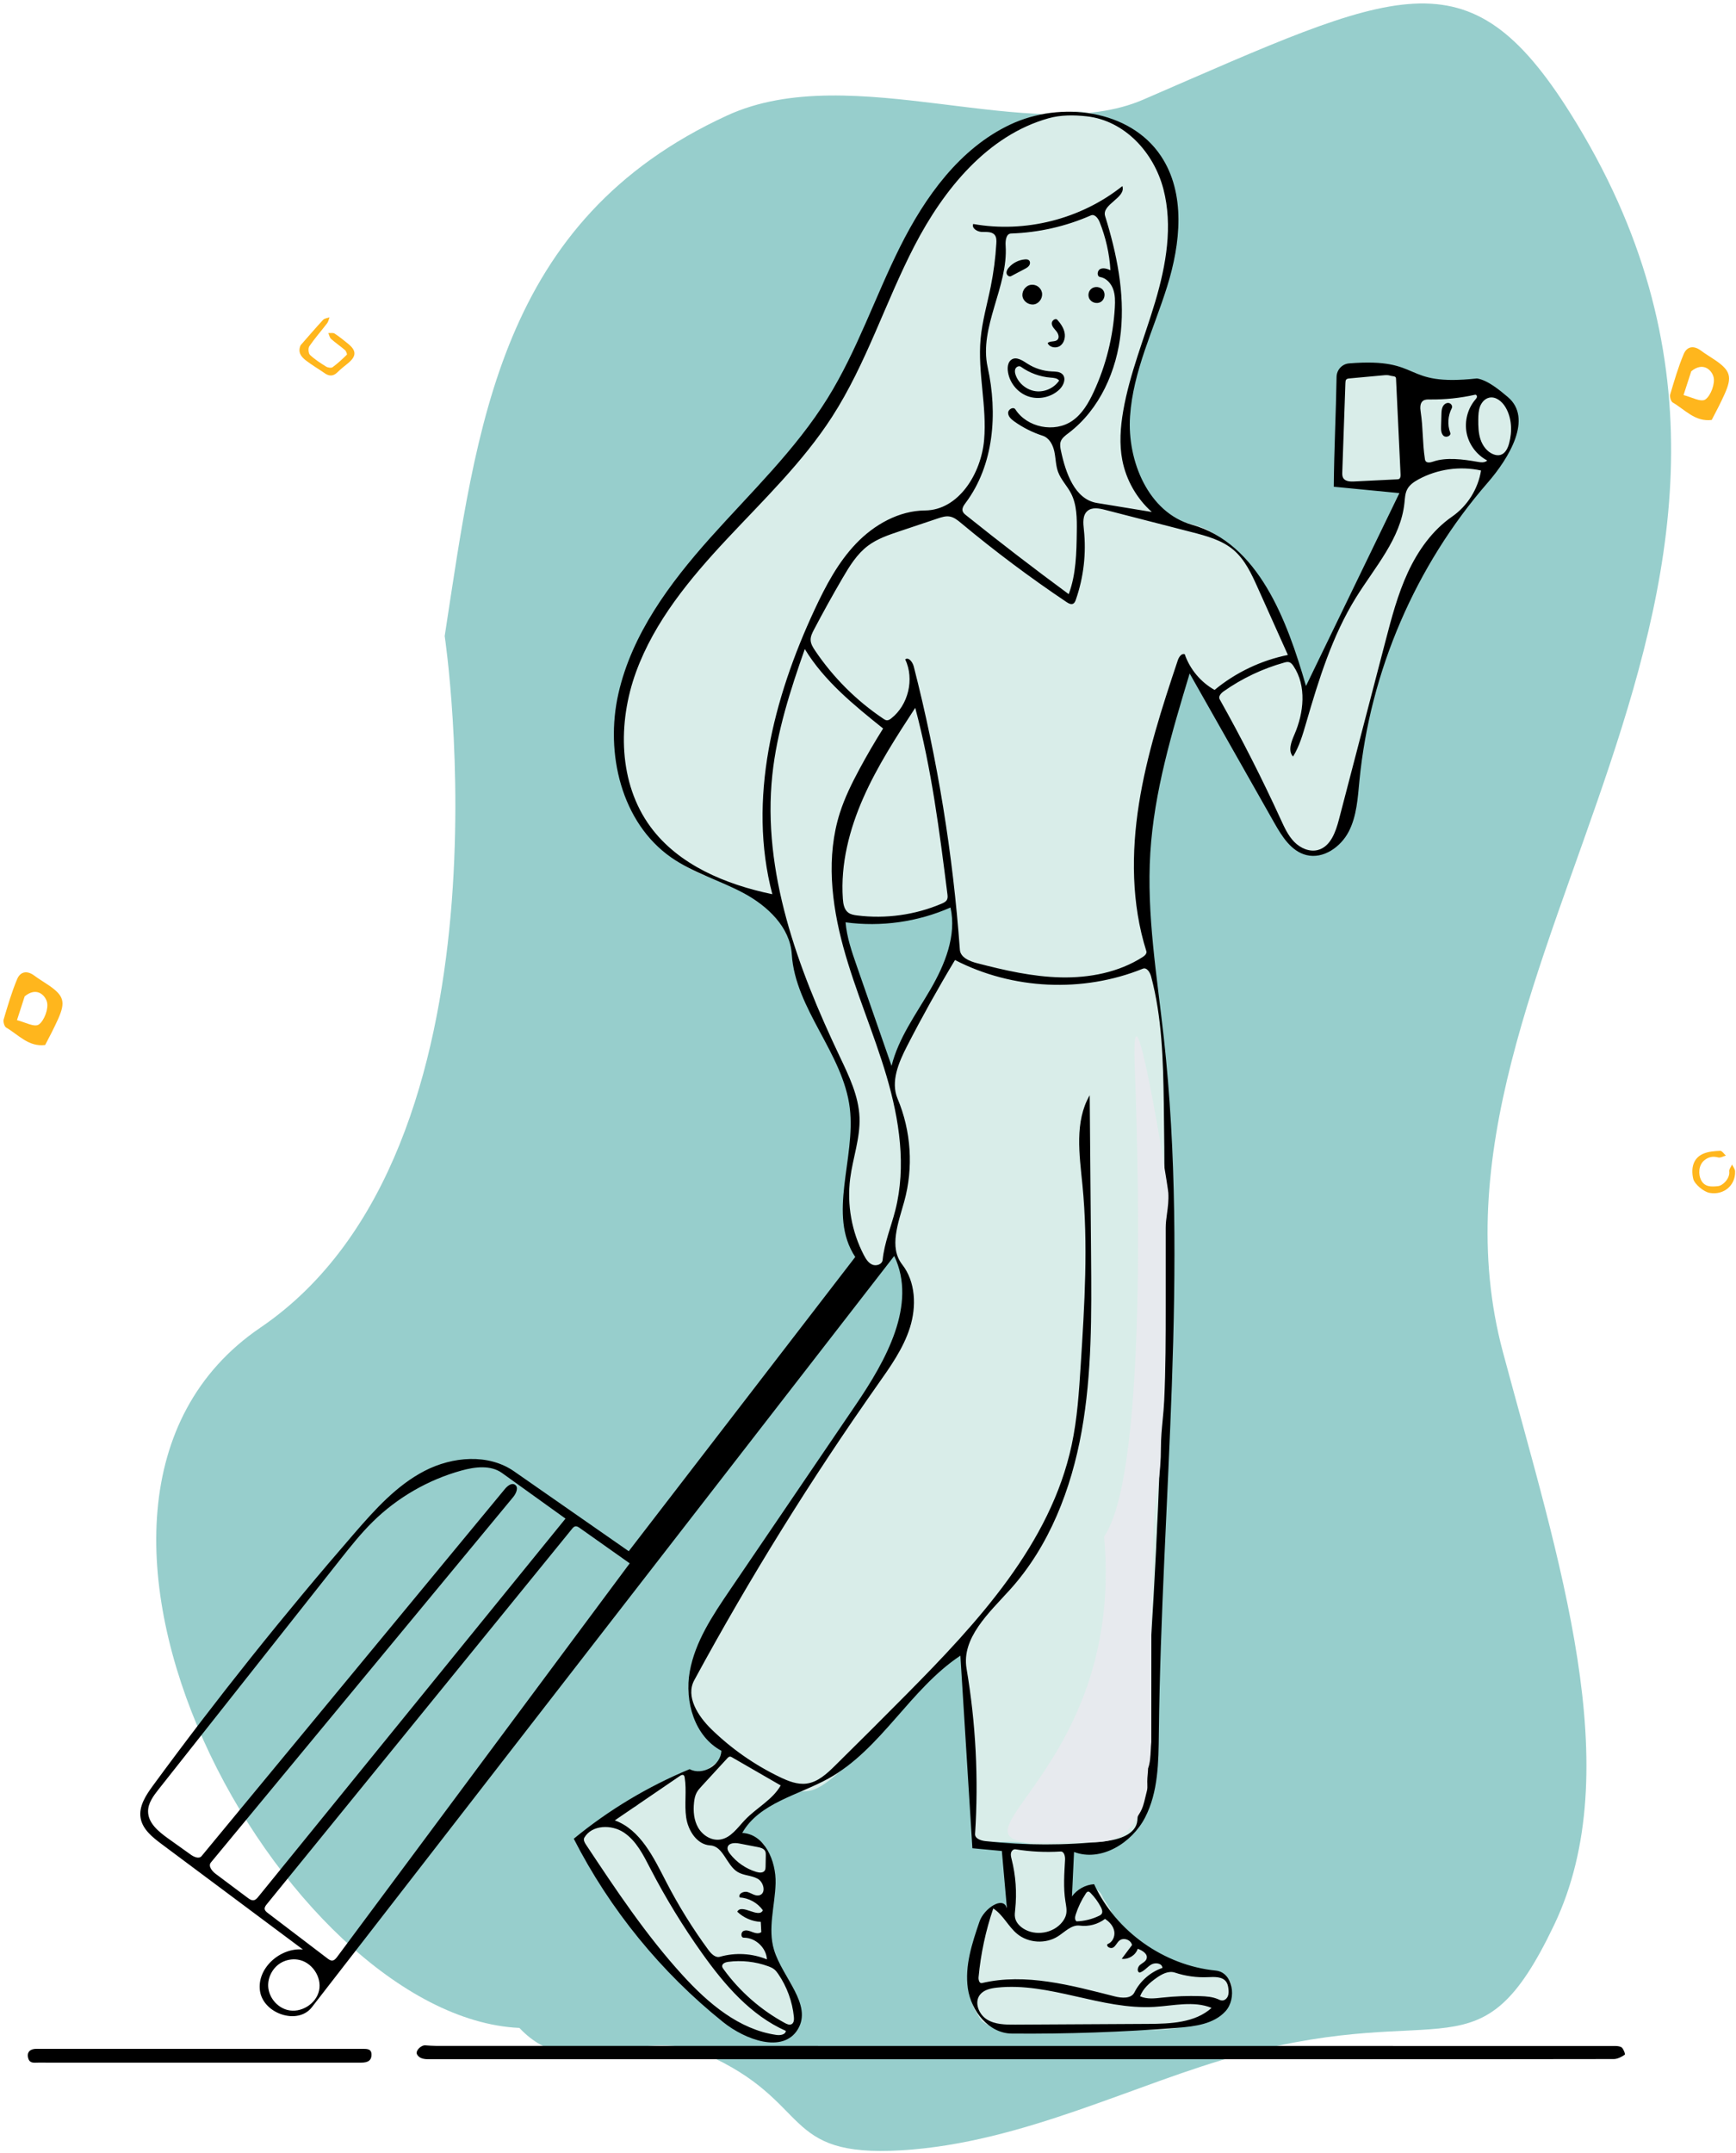 <svg
      width="200"
      height="248"
      viewBox="0 0 200 248"
      fill="none"
      xmlns="http://www.w3.org/2000/svg"
    >
      <path
        d="M5.203 120.373C3.285 120.615 2.124 119.184 0.711 118.364C0.504 118.243 0.342 117.695 0.421 117.43C0.885 115.865 1.345 114.286 1.973 112.789C2.349 111.892 3.128 111.768 3.944 112.374C4.478 112.771 5.05 113.109 5.6 113.483C7.369 114.689 7.578 115.414 6.684 117.402C6.246 118.375 5.757 119.322 5.203 120.373ZM2.843 114.768C2.547 115.683 2.251 116.597 1.956 117.511C2.819 117.715 3.964 118.366 4.473 118.011C5.1 117.572 5.616 116.171 5.411 115.416C5.191 114.605 4.2 113.646 2.843 114.768Z"
        fill="#FFB61D"
      />
      <path
        d="M197.203 48.373C195.285 48.615 194.124 47.184 192.711 46.364C192.504 46.243 192.342 45.695 192.421 45.43C192.885 43.865 193.345 42.286 193.973 40.789C194.349 39.892 195.128 39.768 195.944 40.374C196.478 40.771 197.05 41.109 197.6 41.483C199.369 42.689 199.578 43.414 198.684 45.402C198.246 46.375 197.757 47.322 197.203 48.373ZM194.843 42.769C194.547 43.683 194.251 44.597 193.956 45.511C194.819 45.715 195.964 46.366 196.473 46.011C197.1 45.572 197.616 44.171 197.411 43.416C197.191 42.605 196.2 41.646 194.843 42.769Z"
        fill="#FFB61D"
      />
      <path
        d="M59.838 233.593C32.697 232.35 -0.116 173.4 30.009 152.919C60.134 132.438 51.232 73.266 51.232 73.266C54.953 49.098 57.515 25.368 83.776 13.301C98.155 6.693 118.982 16.989 131.715 11.474C161.038 -1.225 169.069 -5.812 180.919 13.05C215.302 67.783 161.161 111.012 173.147 155.744C179.605 179.845 187.607 203.818 179.037 221.754C170.466 239.69 166.792 230.289 142.939 236.68C131.033 239.871 117.914 246.851 103.846 247.691C89.779 248.53 93.734 242.104 81.242 236.597C73.421 233.15 66.203 240.339 59.838 233.593Z"
        fill="#97CECC"
      />
      <path
        fill-rule="evenodd"
        clip-rule="evenodd"
        d="M84.2 202C81.7 200.7 79.66 197.977 79.342 195.115C79.037 192.366 80.91 189.334 82.3 187.1C82.637 186.558 83.004 186.047 83.37 185.537C83.938 184.746 84.504 183.959 84.951 183.065C85.038 182.89 85.128 182.708 85.219 182.522C85.777 181.39 86.416 180.093 87.158 179.166C88.073 178.023 88.86 176.834 89.663 175.624L89.665 175.621L89.669 175.614C89.805 175.409 89.942 175.203 90.08 174.996C90.449 174.443 90.86 173.909 91.272 173.374C91.9 172.559 92.53 171.743 93.011 170.853C93.698 169.581 94.763 168.287 95.697 167.189C96.336 166.44 96.868 165.625 97.401 164.809C97.865 164.099 98.329 163.389 98.864 162.72C99.443 161.996 99.907 161.19 100.371 160.386C100.713 159.793 101.054 159.201 101.442 158.641C102.197 157.55 103.012 155.987 103.305 154.697C103.433 154.135 103.62 153.615 103.806 153.099C104.08 152.338 104.35 151.587 104.418 150.734C104.545 149.149 104.419 148.06 103.848 146.591C103.763 146.374 103.693 146.144 103.622 145.913C103.505 145.532 103.386 145.145 103.2 144.8C103.1 144.374 102.813 144.624 102.395 144.987C101.525 145.744 100.087 146.995 98.6 143.65C98.264 142.978 98.077 142.18 97.899 141.425C97.856 141.241 97.813 141.059 97.769 140.882C97.304 139.025 97.302 136.823 97.743 134.962C97.893 134.328 98 133.668 98.107 133.012C98.162 132.674 98.216 132.337 98.277 132.005C98.435 131.136 98.688 129.284 98.6 128.4C98.211 126.165 96.831 122.985 95.376 119.634C93.837 116.089 92.214 112.352 91.595 109.339C91.061 107.311 90.234 105.637 89.295 103.758C86.893 102.786 84.459 101.966 82.004 101.148C78.875 100.105 76.66 98.44 74.714 95.738C73.183 93.611 72.09 90.853 71.514 88.318C71.317 87.452 71.243 86.583 71.168 85.713C71.117 85.115 71.065 84.517 70.974 83.918C70.828 82.956 71.128 81.779 71.404 80.697C71.515 80.262 71.622 79.842 71.694 79.458C72.184 76.861 73.636 74.513 75.033 72.255C75.35 71.742 75.665 71.234 75.964 70.728C77.183 68.672 78.943 66.806 80.645 65.002C81.201 64.412 81.751 63.829 82.275 63.248C82.569 62.92 82.816 62.556 83.063 62.191C83.296 61.847 83.53 61.503 83.805 61.188C84.26 60.665 84.737 60.21 85.22 59.749C85.464 59.517 85.71 59.282 85.955 59.038C86.545 58.447 87.075 57.802 87.605 57.157C88.17 56.468 88.736 55.779 89.375 55.157C90.786 53.784 97.4 44.4 98.534 41.143C99.058 39.977 99.624 38.824 100.19 37.67C100.872 36.281 101.554 34.891 102.162 33.482C102.399 32.934 102.736 32.435 103.072 31.936C103.463 31.358 103.853 30.78 104.088 30.125C104.39 29.282 104.842 28.514 105.294 27.745C105.567 27.282 105.84 26.819 106.079 26.34C107.534 23.43 109.466 20.73 111.502 18.185C113.479 15.713 116.766 13.945 119.788 13.19C120.678 12.967 121.034 12.975 121.786 12.99C122.013 12.995 122.275 13 122.6 13C124.385 12.614 125.322 12.909 126.151 13.171C126.436 13.261 126.709 13.347 127 13.4C128.133 13.606 129.45 14.314 130.4 15C132.347 16.406 135.909 21.066 135.4 26.6C135.036 30.551 131.86 40.334 131 42.4C130.766 42.96 130.641 43.861 130.529 44.669C130.47 45.092 130.415 45.489 130.349 45.8C130.215 46.441 130.072 47.348 130 48C129.838 49.46 130.007 50.368 130.349 51.812C130.414 52.084 130.481 52.355 130.548 52.627L130.549 52.629C130.654 53.055 130.759 53.48 130.854 53.908C130.961 54.389 131.241 54.914 131.5 55.399L131.5 55.4C131.582 55.554 131.662 55.703 131.734 55.847C131.759 55.898 131.785 55.95 131.812 56.004C131.83 56.041 131.849 56.079 131.868 56.117L131.914 56.211C132.489 57.381 133.213 58.854 134.306 59.478C134.772 59.595 135.125 59.719 135.483 59.845C135.818 59.964 136.158 60.084 136.6 60.2L136.806 60.254C137.602 60.462 138.378 60.665 139.108 61.037C141.352 62.18 142.997 64.013 144.353 66.1C144.596 66.474 144.801 66.927 144.967 67.342C145.188 67.894 145.413 68.204 145.827 68.634C145.882 68.69 145.939 68.748 145.996 68.805C146.341 69.152 146.716 69.529 146.832 70.007C146.923 70.377 147.078 70.648 147.251 70.95L147.251 70.951L147.252 70.952C147.293 71.025 147.336 71.099 147.378 71.177C147.486 71.372 147.537 71.564 147.589 71.755C147.656 72.007 147.723 72.255 147.915 72.5C148.204 72.87 148.287 73.248 148.382 73.683C148.39 73.719 148.398 73.755 148.406 73.792C148.499 74.208 148.638 74.62 148.778 75.033C148.905 75.409 149.032 75.785 149.125 76.167C149.237 76.626 149.447 77.043 149.657 77.459C149.876 77.891 150.094 78.323 150.2 78.8C150.242 78.992 150.724 80.11 151.063 79.678C151.246 79.446 151.324 79.064 151.397 78.71C151.435 78.529 151.47 78.356 151.518 78.214C151.572 78.052 151.651 77.898 151.73 77.745C151.854 77.504 151.977 77.264 152 77C152.135 76.438 152.335 76.014 152.53 75.602C152.624 75.403 152.716 75.208 152.8 75C153.012 74.472 153.159 74.141 153.385 73.633L153.4 73.6C153.652 73.033 153.949 72.453 154.24 71.884C154.363 71.645 154.484 71.409 154.6 71.177C154.701 70.973 154.806 70.76 154.914 70.543L154.914 70.542C155.203 69.957 155.507 69.34 155.8 68.8C156.032 68.371 156.278 67.976 156.526 67.577C156.684 67.323 156.843 67.067 157 66.8C157.163 66.523 157.246 66.152 157.323 65.809C157.347 65.704 157.37 65.601 157.395 65.504C157.525 65.311 157.582 65.145 157.635 64.99C157.666 64.901 157.695 64.816 157.736 64.73C158.023 64.135 158.277 63.543 158.528 62.933C159.007 61.77 159.583 60.685 160.172 59.576C160.238 59.451 160.305 59.326 160.371 59.2C160.437 59.077 160.505 58.959 160.572 58.842C160.766 58.505 160.952 58.182 161.045 57.776C161.079 57.624 161.1 57.472 161.121 57.322C161.168 56.974 161.214 56.639 161.425 56.352C160.743 56.461 159.737 56.416 159.046 56.347C158.493 56.292 155.334 55.927 154.8 55.8C154.703 55.777 154.617 55.768 154.541 55.761C154.442 55.75 154.36 55.742 154.293 55.706C153.972 55.533 153.992 54.727 154.11 50.067C154.155 48.283 154.214 45.935 154.274 42.842C154.645 42.393 155.199 42.275 155.736 42.16C155.871 42.131 156.005 42.102 156.135 42.068C156.87 41.878 157.097 41.919 157.436 41.981C157.655 42.02 157.921 42.068 158.4 42.068C158.743 42.068 159.102 42.102 159.459 42.135C159.777 42.165 160.095 42.194 160.4 42.2C161.016 42.211 162.742 43.132 163 43.6L171.518 44.4C172.646 44.626 175.4 47.2 174.184 51.349C173.969 51.879 173.637 52.326 173.281 52.77C173.061 53.045 172.798 53.272 172.534 53.498C172.342 53.662 172.15 53.827 171.974 54.011C171.692 54.306 171.46 54.638 171.227 54.97C171.098 55.154 170.969 55.338 170.831 55.516C170 57 166.561 61.396 166 62C165.785 62.441 164.991 63.787 164.284 64.986L164.283 64.987L164.283 64.987C163.668 66.028 163.119 66.96 163.071 67.091C162.887 67.599 162.57 68.089 162.266 68.56C162.164 68.718 162.063 68.875 161.969 69.029C161.929 69.094 161.887 69.16 161.844 69.228L161.844 69.228C161.618 69.584 161.369 69.975 161.35 70.389C161.336 70.715 161.25 71.062 161.155 71.373C161.016 71.827 160.814 72.259 160.611 72.691C160.383 73.18 160.153 73.669 160.015 74.192C159.913 74.577 159.742 74.92 159.568 75.267L159.568 75.268C159.478 75.447 159.388 75.627 159.307 75.815C159.139 76.204 159.037 76.604 158.935 77.008C158.909 77.108 158.884 77.208 158.858 77.307C158.759 77.68 158.638 78.051 158.517 78.422L158.516 78.423C158.44 78.656 158.364 78.889 158.294 79.122C158.208 79.406 158.154 79.694 158.1 79.981C158.054 80.227 158.008 80.472 157.942 80.715C157.526 82.253 157.187 83.84 156.925 85.412C156.732 86.571 156.628 87.74 156.525 88.909C156.397 90.356 156.269 91.803 155.971 93.229C155.825 93.927 155.648 94.604 155.441 95.285C155.355 95.568 155.226 95.737 155.071 95.94C155.024 96.001 154.975 96.065 154.924 96.137C154.833 96.263 154.751 96.395 154.67 96.525C154.461 96.86 154.256 97.189 153.915 97.421C153.884 97.442 153.855 97.462 153.827 97.482C153.792 97.506 153.759 97.529 153.728 97.552C153.507 97.709 153.358 97.815 153.033 97.917C152.914 97.955 152.794 97.997 152.675 98.039C152.44 98.123 152.204 98.206 151.961 98.256C151.629 98.324 151.269 98.314 150.923 98.305L150.922 98.304C150.836 98.302 150.751 98.3 150.668 98.298C149.139 98.025 147.593 95.465 147.025 94.525C146.974 94.439 146.93 94.367 146.895 94.311C146.512 93.695 146.196 93.035 145.879 92.374C145.455 91.488 145.031 90.6 144.443 89.817C143.744 88.885 143.196 87.849 142.647 86.812C142.052 85.689 141.457 84.564 140.668 83.57C139.949 82.663 139.353 81.419 138.759 80.181C138.203 79.021 137.649 77.866 137 77C136.075 77.813 135.528 79.935 135.353 81.138C135.22 82.054 135.006 82.894 134.654 83.757C134.24 84.775 133.954 85.912 133.691 86.975C133.568 87.474 133.4 87.966 133.232 88.459C133.113 88.808 132.994 89.157 132.891 89.508C132.776 89.898 132.689 90.291 132.601 90.685C132.505 91.114 132.408 91.544 132.278 91.97C131.736 93.738 131.303 95.437 131.234 97.301C131.221 97.645 131.199 97.997 131.176 98.352C131.093 99.661 131.007 101.015 131.391 102.246C131.533 102.7 131.594 103.21 131.594 103.685C131.594 104.112 131.681 104.528 131.769 104.946C131.822 105.195 131.874 105.444 131.908 105.696C132.083 107 132.399 109.192 132.628 110.014C132.652 110.101 132.677 110.189 132.703 110.279C132.844 110.771 133 111.311 133 111.8C133 112.534 133.103 113.227 133.206 113.916C133.29 114.474 133.372 115.028 133.4 115.6C133.53 116.266 133.614 116.966 133.697 117.667C133.775 118.32 133.853 118.974 133.969 119.6C134.061 120.098 134.061 120.596 134.06 121.092C134.059 121.664 134.058 122.235 134.2 122.8C134.391 123.564 134.627 129.22 134.806 133.493C134.885 135.375 134.952 136.99 135 137.8C135.052 138.691 134.948 139.456 134.848 140.188C134.772 140.744 134.699 141.281 134.699 141.839V150.782C134.699 154.439 134.695 158.078 134.525 161.726C134.49 162.477 134.419 163.225 134.347 163.973C134.247 165.019 134.147 166.064 134.147 167.116C134.147 168.606 134.041 170.097 133.78 171.567C133.241 174.596 133.229 177.545 133.229 180.612C133.229 181.741 133.183 182.864 133.137 183.988C133.091 185.113 133.045 186.238 133.045 187.37L133.037 201.068C133.008 201.363 132.992 201.668 132.977 201.976C132.94 202.714 132.902 203.464 132.667 204.097C132.662 204.33 132.642 204.56 132.622 204.789C132.598 205.055 132.575 205.322 132.575 205.591C132.575 205.684 132.578 205.778 132.582 205.874C132.591 206.154 132.602 206.444 132.529 206.706C132.459 206.957 132.403 207.198 132.349 207.433C132.196 208.094 132.054 208.706 131.646 209.345C131.564 209.473 131.485 209.598 131.408 209.721C130.888 210.551 130.439 211.266 129.6 211.8C127.716 212.999 125.295 213.161 123.039 213.012C123.447 213.681 123.348 215.688 123.267 217.325C123.192 218.835 123.132 220.03 123.502 219.565C123.605 219.435 123.718 219.31 123.832 219.184L123.832 219.184C124.027 218.968 124.223 218.751 124.371 218.509C124.567 218.191 124.753 217.894 125.063 217.667C125.81 217.123 126.684 217.68 126.998 218.425C127.126 218.728 127.314 219.006 127.501 219.283C127.729 219.622 127.957 219.96 128.073 220.341C128.278 221.012 128.891 221.755 129.372 222.257C130.598 223.537 131.884 224.55 133.476 225.347C134.672 225.945 135.993 226.272 137.298 226.594C137.651 226.682 138.003 226.769 138.351 226.861C138.685 226.949 139.015 227.062 139.346 227.176L139.347 227.176C139.797 227.33 140.247 227.484 140.707 227.576C141.406 227.716 141.889 228.179 141.889 228.922C141.889 230.329 140.808 231.855 139.618 232.535C138.586 233.124 137.451 233.304 136.307 233.484L136.304 233.485C136.041 233.526 135.777 233.568 135.514 233.615C134.177 233.852 132.769 233.832 131.39 233.812C131.011 233.807 130.633 233.802 130.26 233.802C129.85 233.802 129.438 233.798 129.024 233.795C127.288 233.782 125.527 233.768 123.82 233.989C121.684 234.264 119.556 234.07 117.425 233.876C116.803 233.819 116.18 233.763 115.556 233.718C115.449 233.744 115.392 233.767 115.363 233.785C115.342 233.762 115.29 233.727 115.183 233.68C115.023 233.61 114.86 233.581 114.697 233.553C114.532 233.524 114.367 233.496 114.206 233.423L114.139 233.393C113.742 233.215 113.341 233.035 113.042 232.703C112.906 232.552 112.795 232.347 112.685 232.144C112.608 232.002 112.532 231.861 112.448 231.74C111.693 230.655 111.854 229.273 112.006 227.974C112.049 227.606 112.091 227.245 112.112 226.898C112.168 225.936 112.522 224.86 112.902 223.996C113.052 223.653 113.096 223.29 113.14 222.925C113.178 222.605 113.216 222.285 113.327 221.977C113.559 221.333 114.134 219.898 114.8 219.565C116.697 220.809 116.376 217.266 116.169 214.973C116.07 213.883 115.997 213.076 116.2 213.2C117.2 212.8 118.836 212.342 119.6 212.8C119.926 212.8 120.286 212.804 120.653 212.808C120.806 212.81 120.96 212.812 121.113 212.813C120.607 212.741 120.105 212.652 119.602 212.564C119.06 212.468 118.517 212.373 117.972 212.297C116.946 212.155 115.864 212.157 114.819 212.158H114.817C114.705 212.159 114.592 212.159 114.48 212.159C114.083 212.159 113.707 212.194 113.322 212.229L113.321 212.23C113.224 212.239 113.126 212.248 113.027 212.256C112.952 212.263 112.828 212.325 112.693 212.393C112.409 212.537 112.077 212.704 112.057 212.415C112.004 211.653 112.022 210.833 112.04 210.032C112.048 209.638 112.057 209.249 112.057 208.874C112.057 206.239 112.057 203.57 111.759 200.955C111.557 199.183 111.362 197.438 111.22 195.666C111.065 193.736 110.892 191.781 110.486 189.885C109.204 190.617 108.264 191.395 107.323 192.516C106.887 193.034 106.433 193.542 105.978 194.051C105.236 194.883 104.491 195.716 103.824 196.598C101.871 199.178 99.886 201.489 97.374 203.545C97.163 203.717 96.94 203.911 96.706 204.113C95.671 205.008 94.435 206.076 93.207 206.289C92.413 206.426 91.356 206.339 90.448 206.108C89.566 206.876 88.695 207.657 87.826 208.437L87.823 208.44C87.338 208.875 86.853 209.31 86.368 209.741C86.325 209.78 86.251 209.839 86.159 209.912C85.612 210.349 84.409 211.309 85.033 211.639C85.424 211.846 85.91 211.867 86.388 211.887C86.69 211.9 86.989 211.913 87.258 211.973C88.039 212.146 88.263 212.837 88.481 213.508C88.533 213.667 88.584 213.825 88.642 213.975C89.22 215.461 88.812 217.05 88.431 218.532C88.391 218.685 88.352 218.837 88.315 218.987C88.102 219.838 87.925 220.887 87.925 221.762C87.925 222.404 88.226 223.047 88.511 223.658C88.621 223.893 88.728 224.122 88.815 224.346C89.233 225.412 89.773 226.419 90.314 227.427C90.671 228.091 91.027 228.756 91.349 229.438C91.716 230.215 92.041 231.246 92.041 232.108C92.041 233.163 91.868 233.8 91.04 234.444C89.788 235.419 87.258 234.844 86.151 233.8C84.674 233.531 83.372 232.427 82.135 231.377C81.573 230.9 81.024 230.434 80.478 230.063C80.033 229 79.125 228.186 78.122 227.559C77.022 226.871 76.174 225.905 75.334 224.948C75.156 224.746 74.979 224.544 74.8 224.346C74.507 224.021 74.17 223.495 73.838 222.977C73.543 222.516 73.251 222.062 73 221.762C72.763 221.48 72.55 221.005 72.331 220.518C72.06 219.916 71.781 219.294 71.436 218.987C71.121 218.707 70.893 218.377 70.663 218.044C70.462 217.753 70.261 217.461 70 217.2C69.7 216.9 69.598 216.656 69.48 216.375C69.409 216.204 69.331 216.019 69.2 215.8C69.079 215.6 69.024 215.54 68.959 215.471C68.85 215.355 68.715 215.212 68.2 214.315C68.042 214.04 67.888 213.965 67.755 213.901C67.599 213.825 67.471 213.763 67.4 213.4C67.103 212.755 66.924 212.489 66.835 212.355C66.786 212.282 66.763 212.249 66.763 212.215C66.762 212.187 66.777 212.158 66.805 212.105C66.845 212.028 66.913 211.898 67 211.639C67.231 210.944 67.596 210.852 68.057 210.735C68.392 210.649 68.778 210.551 69.2 210.2C69.45 209.992 69.651 209.792 69.837 209.607C70.292 209.155 70.659 208.79 71.436 208.6C71.606 208.559 71.763 208.521 71.907 208.486L71.915 208.484L71.916 208.484C73.434 208.12 73.6 208.08 73.6 207.2C74.401 207.2 74.484 206.814 74.554 206.49C74.595 206.303 74.631 206.136 74.8 206.077C75.15 205.954 75.386 205.932 75.603 205.912C75.883 205.886 76.132 205.863 76.553 205.632C76.78 205.507 77.02 205.323 77.268 205.132C77.784 204.736 78.341 204.309 78.914 204.309C79.128 204.309 79.302 204.439 79.48 204.571C79.649 204.697 79.821 204.825 80.033 204.847C80.489 204.892 80.789 204.569 81.077 204.257C81.137 204.193 81.197 204.128 81.257 204.068C81.728 203.596 82.316 203.196 82.889 202.805L82.889 202.805C83.127 202.643 83.363 202.482 83.587 202.319C83.822 202.147 84.051 202.065 84.275 202.046C84.249 202.028 84.223 202.012 84.2 202ZM99.195 113.431C98.709 112.026 98.332 110.939 98.2 110.6C97.868 109.98 97.689 109.112 97.516 108.279C97.403 107.73 97.292 107.196 97.143 106.757C96.841 105.866 98.068 106.049 98.87 106.169C99.089 106.202 99.276 106.23 99.392 106.23C100.557 106.23 101.692 105.997 102.828 105.764C103.639 105.598 104.45 105.432 105.274 105.349C105.733 105.303 106.187 105.204 106.638 105.103C106.828 105.061 107.027 105.039 107.225 105.017C107.464 104.99 107.702 104.964 107.925 104.902C108.163 104.836 108.434 104.636 108.703 104.436C109.319 103.98 109.927 103.53 110.115 104.701C110.247 105.518 110.222 106.264 110.195 107.05C110.189 107.236 110.182 107.424 110.178 107.616C110.163 108.279 109.997 108.884 109.829 109.5C109.754 109.774 109.678 110.049 109.615 110.333C109.472 110.977 109.164 111.521 108.854 112.068C108.683 112.37 108.512 112.672 108.368 112.993C108.166 113.44 107.893 113.823 107.614 114.212C107.531 114.327 107.448 114.443 107.366 114.562C107.172 114.844 106.998 115.14 106.824 115.436C106.655 115.725 106.486 116.013 106.298 116.288C106.168 116.478 106.024 116.669 105.88 116.863C105.609 117.225 105.333 117.594 105.127 117.977C105.075 118.074 105.023 118.172 104.97 118.27C104.756 118.672 104.538 119.081 104.304 119.466C104.234 119.582 104.159 119.698 104.083 119.815C103.841 120.19 103.592 120.575 103.464 120.995C103.43 121.108 103.378 121.272 103.319 121.463C103.14 122.039 102.887 122.852 102.8 123.2C102.232 122.207 100.384 116.866 99.195 113.431Z"
        fill="#D9EDE9"
      />
      <path
        fill-rule="evenodd"
        clip-rule="evenodd"
        d="M84.536 237.199C72.823 237.199 61.191 237.199 49.558 237.2C48.955 237.2 48.34 237.186 48.04 236.631C47.831 236.245 48.487 235.571 48.992 235.601C49.407 235.625 49.822 235.663 50.237 235.663C79.531 235.666 156.825 235.666 186.12 235.674C186.379 235.674 186.74 235.729 186.873 235.88C187.069 236.102 187.271 236.621 187.176 236.687C186.822 236.93 186.349 237.177 185.919 237.179C177.952 237.207 121.984 237.199 114.016 237.199C104.216 237.199 94.416 237.199 84.536 237.199Z"
        fill="black"
      />
      <path
        fill-rule="evenodd"
        clip-rule="evenodd"
        d="M25.9 237.595C18.675 237.595 11.53 237.596 4.384 237.592C3.936 237.592 3.439 237.703 3.258 237.111C3.076 236.518 3.325 236.088 3.986 236.011C4.169 235.989 4.357 236.007 4.543 236.007C16.922 236.007 29.3 236.008 41.678 236.005C42.249 236.005 42.824 235.953 42.8 236.723C42.781 237.322 42.425 237.594 41.599 237.594C36.392 237.595 31.186 237.595 25.9 237.595Z"
        fill="black"
      />
      <path
        d="M118.037 30.989C117.519 31.262 117.001 31.535 116.483 31.809C116.264 31.924 115.986 31.705 115.96 31.459C115.934 31.213 116.079 30.982 116.243 30.797C116.708 30.272 117.38 29.936 118.079 29.88C118.238 29.867 118.413 29.874 118.535 29.976C118.705 30.121 118.692 30.403 118.566 30.588C118.44 30.773 118.235 30.884 118.037 30.989Z"
        fill="black"
      />
      <path
        d="M120.696 39.519C120.987 39.23 121.551 39.426 121.833 39.129C122.075 38.875 121.931 38.45 121.715 38.174C121.498 37.898 121.209 37.642 121.17 37.293C121.131 36.945 121.593 36.583 121.823 36.848C122.194 37.274 122.532 37.755 122.645 38.309C122.759 38.863 122.602 39.502 122.143 39.832C121.683 40.162 120.921 40.038 120.696 39.519Z"
        fill="black"
      />
      <path
        d="M125.491 34.389C125.382 34.164 125.368 33.895 125.454 33.66C125.508 33.51 125.602 33.375 125.723 33.271C126.115 32.934 126.791 33.015 127.093 33.434C127.395 33.853 127.256 34.519 126.812 34.784C126.369 35.048 125.717 34.854 125.491 34.389Z"
        fill="black"
      />
      <path
        d="M118.657 32.83C118.974 32.754 119.324 32.822 119.59 33.012C119.801 33.164 119.959 33.39 120.027 33.642C120.184 34.222 119.795 34.893 119.212 35.045C118.63 35.196 117.963 34.801 117.816 34.218C117.67 33.634 118.072 32.971 118.657 32.83Z"
        fill="black"
      />
      <path
        d="M166.063 47.714C166.072 47.429 166.082 47.135 166.2 46.875C166.319 46.615 166.575 46.396 166.861 46.413C167.146 46.429 167.392 46.761 167.259 47.013C166.804 47.875 166.736 48.933 167.077 49.846C167.211 50.206 166.603 50.456 166.313 50.203C166.024 49.951 166.012 49.513 166.023 49.129C166.037 48.658 166.05 48.186 166.063 47.714Z"
        fill="black"
      />
      <path
        d="M122.082 44.836C121.142 45.765 119.654 46.092 118.411 45.643C117.168 45.194 116.233 43.992 116.104 42.677C116.058 42.201 116.152 41.645 116.564 41.4C117.132 41.063 117.814 41.535 118.37 41.893C119.202 42.427 120.176 42.739 121.163 42.785C121.602 42.806 122.098 42.797 122.405 43.111C122.859 43.578 122.545 44.379 122.082 44.836ZM122.019 43.84C121.812 43.55 121.4 43.524 121.045 43.497C119.815 43.403 118.614 42.966 117.613 42.247C117.406 42.098 117.089 42.244 116.985 42.477C116.88 42.709 116.932 42.982 117.019 43.222C117.372 44.196 118.3 44.936 119.329 45.064C120.358 45.191 121.439 44.699 122.019 43.84Z"
        fill="black"
      />
      <path
        d="M137.057 77.575C135.017 84.339 132.963 91.176 132.525 98.226C132.081 105.347 133.299 112.449 134.08 119.54C137.007 146.106 133.813 172.919 133.508 199.644C133.47 202.959 133.443 206.419 131.917 209.362C130.392 212.306 126.841 214.496 123.737 213.327C123.657 215.034 123.578 216.741 123.498 218.448C124.086 217.635 125.046 217.103 126.047 217.036C128.567 222.475 134.095 226.399 140.064 226.987C142.044 227.181 142.525 230.2 141.186 231.672C139.848 233.144 137.67 233.42 135.686 233.576C129.325 234.075 122.942 234.298 116.561 234.244C113.928 234.222 111.884 231.654 111.506 229.049C111.129 226.444 111.992 223.837 112.843 221.346C113.354 219.852 115.594 218.304 116.007 219.828C115.812 217.623 115.616 215.418 115.421 213.213C114.289 213.108 113.158 213.002 112.026 212.896C111.565 205.501 111.104 198.107 110.643 190.712C104.844 194.556 101.522 201.5 95.434 204.869C91.952 206.797 87.473 207.673 85.509 211.133C88.083 211.255 89.426 214.36 89.354 216.934C89.283 219.508 88.428 222.14 89.173 224.606C90.137 227.8 93.645 230.915 91.907 233.765C90.202 236.561 85.869 234.971 83.313 232.923C76.171 227.201 70.263 219.949 66.102 211.801C70.123 208.493 74.637 205.783 79.447 203.788C80.937 204.567 83.045 203.348 83.111 201.669C80.018 200.018 78.847 195.989 79.466 192.539C80.085 189.09 82.103 186.078 84.073 183.179C88.914 176.058 93.754 168.936 98.594 161.815C102.078 156.69 105.692 150.263 103.022 144.672C80.658 173.518 58.294 202.364 35.929 231.21C34.31 233.299 30.357 231.969 29.955 229.356C29.554 226.744 32.262 224.321 34.895 224.557C29.466 220.507 24.037 216.457 18.608 212.407C17.556 211.622 16.423 210.711 16.2 209.417C15.966 208.057 16.82 206.772 17.637 205.66C24.975 195.657 32.723 185.954 40.855 176.585C43.224 173.856 45.703 171.094 48.913 169.431C52.122 167.769 56.263 167.417 59.229 169.483C63.631 172.549 68.034 175.615 72.436 178.682C81.135 167.384 89.833 156.087 98.531 144.789C95.312 139.932 98.602 133.433 97.904 127.648C97.141 121.331 91.623 116.266 91.218 109.916C91.02 106.813 88.443 104.369 85.705 102.894C82.967 101.418 79.898 100.556 77.344 98.781C71.578 94.774 69.694 86.749 71.243 79.903C72.793 73.057 77.145 67.196 81.821 61.959C86.498 56.722 91.648 51.825 95.351 45.861C98.749 40.388 100.808 34.205 103.69 28.443C106.571 22.681 110.555 17.101 116.382 14.351C122.21 11.6 130.17 12.606 133.745 17.965C136.628 22.287 136.01 28.049 134.462 33.007C132.913 37.965 130.535 42.759 130.19 47.941C129.845 53.123 132.318 59.037 137.32 60.445C144.969 62.598 148.267 71.387 150.459 79.021C154.046 71.614 157.633 64.207 161.22 56.8C158.701 56.556 156.182 56.312 153.663 56.068C153.696 51.833 153.913 47.641 153.983 43.415C153.996 42.607 154.612 41.925 155.418 41.86C164.089 41.158 161.33 44.561 170.158 43.593C171.383 43.784 172.771 44.936 173.717 45.737C176.612 48.188 173.873 52.746 171.384 55.608C163.079 65.159 157.84 77.334 156.616 89.929C156.422 91.928 156.308 94.002 155.385 95.786C154.461 97.57 152.449 98.981 150.5 98.492C148.763 98.057 147.699 96.356 146.817 94.799C143.564 89.058 140.311 83.317 137.057 77.575ZM89.877 204.714C90.829 205.169 91.862 205.582 92.909 205.45C94.221 205.284 95.264 204.307 96.206 203.379C98.968 200.656 101.714 197.916 104.444 195.159C112.641 186.882 121.032 177.832 123.466 166.443C124.115 163.406 124.313 160.293 124.509 157.194C124.946 150.299 125.383 143.368 124.705 136.493C124.359 132.992 123.782 129.206 125.542 126.16C125.594 132.318 125.646 138.476 125.698 144.635C125.755 151.398 125.808 158.209 124.614 164.867C123.42 171.524 120.891 178.095 116.354 183.115C113.943 185.783 110.751 188.663 111.354 192.207C112.42 198.486 112.751 204.889 112.335 211.244C112.3 211.777 112.985 212.015 113.517 212.074C118.1 212.58 122.739 212.584 127.323 212.084C128.913 211.91 130.89 211.29 131.031 209.698C133.473 182.219 134.49 154.614 134.076 127.03C134.003 122.142 133.877 117.199 132.615 112.475C132.487 111.997 132.119 111.398 131.66 111.584C124.757 114.381 116.639 114.005 110.023 110.583C108.073 113.821 106.232 117.124 104.505 120.486C103.532 122.38 102.58 124.599 103.408 126.56C104.976 130.274 105.25 134.519 104.173 138.403C103.5 140.831 102.385 143.664 103.935 145.651C105.499 147.656 105.595 150.503 104.829 152.927C104.063 155.351 102.552 157.459 101.086 159.537C93.396 170.448 86.345 181.809 79.982 193.543C78.963 195.422 80.412 197.675 81.941 199.169C84.26 201.434 86.953 203.315 89.877 204.714ZM110.722 60.25C110.332 59.924 109.917 59.584 109.416 59.499C108.952 59.42 108.482 59.572 108.036 59.721C106.568 60.213 105.099 60.705 103.631 61.197C102.36 61.622 101.065 62.061 99.994 62.866C98.724 63.821 97.869 65.216 97.068 66.588C95.926 68.542 94.829 70.521 93.776 72.525C93.577 72.904 93.374 73.306 93.391 73.734C93.408 74.172 93.652 74.565 93.896 74.928C95.983 78.033 98.681 80.725 101.791 82.805C101.906 82.882 102.028 82.96 102.165 82.971C102.352 82.985 102.523 82.871 102.671 82.756C104.656 81.203 105.363 78.224 104.287 75.945C104.709 75.661 105.147 76.287 105.273 76.779C108.011 87.464 109.79 98.395 110.583 109.396C110.647 110.29 111.688 110.72 112.555 110.945C115.73 111.769 118.954 112.512 122.233 112.583C125.511 112.653 128.879 112.01 131.64 110.242C131.883 110.086 132.154 109.837 132.067 109.562C130.345 104.114 130.325 98.241 131.214 92.598C132.103 86.955 133.871 81.492 135.686 76.075C135.814 75.693 136.112 75.221 136.49 75.36C137.085 77.087 138.333 78.58 139.928 79.472C142.357 77.465 145.287 76.068 148.375 75.443C147.215 72.858 146.054 70.272 144.894 67.687C144.185 66.108 143.436 64.475 142.117 63.352C140.77 62.205 138.99 61.732 137.276 61.291C133.949 60.435 130.622 59.58 127.295 58.724C126.619 58.55 125.82 58.401 125.287 58.853C124.706 59.344 124.785 60.24 124.868 60.995C125.165 63.716 124.846 66.502 123.942 69.085C123.881 69.258 123.806 69.446 123.645 69.534C123.401 69.666 123.106 69.508 122.876 69.353C118.671 66.531 114.612 63.492 110.722 60.25ZM88.978 103.003C86.108 92.1 89.083 80.443 93.847 70.223C95.12 67.492 96.548 64.78 98.633 62.605C100.719 60.429 103.557 58.825 106.571 58.799C110.451 58.766 113.037 54.541 113.377 50.678C113.716 46.814 112.627 42.931 112.97 39.068C113.152 37.015 113.735 35.021 114.142 33.001C114.472 31.366 114.687 29.708 114.785 28.043C114.806 27.702 114.81 27.327 114.596 27.062C114.263 26.651 113.634 26.734 113.105 26.715C112.577 26.696 111.92 26.288 112.119 25.799C118.116 26.87 124.545 25.237 129.304 21.435C129.765 22.782 126.896 23.528 127.318 24.888C128.656 29.195 129.585 33.716 129.131 38.203C128.678 42.69 126.696 47.167 123.099 49.89C122.733 50.167 122.33 50.455 122.192 50.892C122.086 51.229 122.159 51.593 122.232 51.938C122.771 54.472 123.815 57.516 126.373 57.936C128.482 58.282 130.59 58.628 132.698 58.974C130.963 57.432 129.751 55.311 129.304 53.033C128.936 51.157 129.077 49.215 129.403 47.332C130.152 43.015 131.852 38.929 133.099 34.728C134.346 30.527 135.14 26.02 134.033 21.78C132.926 17.54 129.558 13.887 125.2 13.4C123.741 13.237 122.21 13.227 120.796 13.624C113.762 15.6 108.724 21.813 105.364 28.298C102.004 34.783 99.817 41.877 95.859 48.016C92.491 53.239 87.959 57.585 83.715 62.126C79.47 66.667 75.401 71.578 73.273 77.416C71.145 83.255 71.254 90.228 74.936 95.235C78.178 99.643 83.619 101.889 88.978 103.003ZM53.164 169.388C49.338 170.445 45.79 172.491 42.96 175.273C41.565 176.644 40.349 178.182 39.136 179.716C32.183 188.512 25.229 197.307 18.276 206.103C17.677 206.86 17.049 207.7 17.058 208.665C17.07 210.004 18.272 210.986 19.362 211.765C20.236 212.389 21.109 213.013 21.983 213.637C22.359 213.906 22.93 214.156 23.225 213.8C34.87 199.707 46.517 185.614 58.162 171.521C58.456 171.165 58.928 170.774 59.32 171.018C59.785 171.307 59.471 172.022 59.122 172.444C47.513 186.475 35.904 200.506 24.296 214.537C23.954 214.949 24.424 215.53 24.853 215.851C26.082 216.771 27.311 217.69 28.539 218.61C28.744 218.763 28.98 218.924 29.232 218.882C29.457 218.845 29.62 218.655 29.764 218.478C41.559 203.961 53.355 189.444 65.15 174.926C62.713 173.175 60.276 171.424 57.84 169.673C56.527 168.73 54.722 168.958 53.164 169.388ZM30.848 220.353C33.139 222.097 35.43 223.841 37.721 225.585C37.888 225.712 38.074 225.845 38.283 225.829C38.528 225.811 38.705 225.596 38.852 225.398C50.084 210.291 61.316 195.184 72.548 180.078C70.626 178.718 68.703 177.359 66.781 176C66.633 175.895 66.463 175.785 66.285 175.816C66.122 175.844 66.003 175.981 65.899 176.109C54.178 190.521 42.456 204.933 30.734 219.346C30.604 219.506 30.466 219.692 30.494 219.897C30.521 220.093 30.691 220.233 30.848 220.353ZM96.754 93.653C97.315 91.889 98.139 90.22 99.016 88.59C99.872 87.001 100.781 85.442 101.742 83.915C98.382 81.219 94.951 78.445 92.719 74.761C91.062 79.479 89.505 84.279 88.979 89.251C87.794 100.445 91.903 111.502 96.731 121.672C97.8 123.924 98.93 126.24 99.023 128.731C99.111 131.102 98.249 133.398 97.947 135.752C97.562 138.759 98.118 141.88 99.52 144.568C99.753 145.015 100.04 145.479 100.505 145.674C100.969 145.87 101.636 145.632 101.686 145.131C101.88 143.169 102.661 141.32 103.147 139.41C104.435 134.347 103.614 128.971 102.136 123.96C100.658 118.949 98.537 114.141 97.158 109.102C95.778 104.063 95.17 98.632 96.754 93.653ZM123.532 48.474C124.69 47.675 125.421 46.4 126.012 45.123C127.42 42.079 128.247 38.768 128.436 35.419C128.476 34.706 128.485 33.972 128.24 33.301C127.996 32.629 127.447 32.027 126.742 31.909C126.34 31.842 126.389 31.167 126.756 30.989C127.122 30.812 127.555 30.966 127.931 31.121C127.815 29.224 127.393 27.346 126.686 25.581C126.51 25.141 126.115 24.621 125.681 24.811C122.785 26.083 119.645 26.794 116.484 26.895C115.911 26.913 115.818 27.716 115.856 28.288C116.171 33.043 112.76 37.647 113.786 42.3C114.959 47.616 114.512 53.567 111.248 57.925C111.036 58.209 110.8 58.549 110.908 58.886C110.972 59.084 111.142 59.226 111.305 59.356C115.182 62.463 119.122 65.492 123.123 68.438C123.978 66.161 124.021 63.672 124.053 61.24C124.073 59.726 124.077 58.139 123.373 56.798C122.929 55.953 122.223 55.249 121.895 54.352C121.623 53.609 121.635 52.796 121.471 52.022C121.308 51.247 120.886 50.438 120.133 50.195C118.962 49.817 117.85 49.257 116.848 48.542C116.508 48.299 116.15 47.981 116.143 47.563C116.136 47.145 116.756 46.806 116.981 47.158C118.322 49.25 121.486 49.885 123.532 48.474ZM148.968 87.15C148.361 86.487 148.766 85.441 149.124 84.616C150.219 82.1 150.544 79.011 149.021 76.728C148.891 76.533 148.732 76.335 148.506 76.273C148.324 76.223 148.13 76.272 147.948 76.323C145.462 77.018 143.096 78.14 140.985 79.626C140.673 79.845 140.329 80.22 140.516 80.552C143.05 85.065 145.398 89.682 147.551 94.388C147.972 95.308 148.4 96.252 149.107 96.977C149.814 97.701 150.873 98.172 151.85 97.905C153.287 97.511 153.88 95.839 154.256 94.398C156.042 87.556 157.827 80.715 159.612 73.873C160.313 71.187 161.02 68.484 162.184 65.964C163.348 63.444 165.007 61.09 167.29 59.509C169.057 58.285 170.291 56.318 170.625 54.196C168.205 53.662 165.598 54.032 163.422 55.217C162.906 55.498 162.392 55.846 162.121 56.367C161.872 56.843 161.858 57.4 161.802 57.934C161.376 62.037 158.392 65.328 156.217 68.834C153.479 73.249 151.929 78.281 150.478 83.268C150.089 84.605 149.697 85.963 148.968 87.15ZM109.147 102.979C108.237 95.776 107.322 88.546 105.441 81.534C103.263 84.879 101.074 88.243 99.462 91.895C97.85 95.547 96.826 99.533 97.101 103.515C97.142 104.105 97.247 104.761 97.719 105.118C98.008 105.338 98.384 105.401 98.745 105.447C102.035 105.864 105.434 105.391 108.485 104.092C108.729 103.988 108.989 103.862 109.104 103.624C109.199 103.427 109.174 103.196 109.147 102.979ZM84.974 215.625C83.685 214.838 83.333 212.653 81.826 212.569C80.291 212.483 79.274 210.866 79.052 209.346C78.831 207.826 79.127 206.264 78.88 204.748C78.864 204.648 78.839 204.538 78.755 204.48C78.627 204.393 78.456 204.481 78.328 204.569C75.829 206.274 73.329 207.98 70.83 209.685C73.797 210.772 75.304 213.969 76.753 216.775C78.163 219.508 79.789 222.129 81.61 224.607C81.938 225.052 82.416 225.547 82.948 225.395C84.717 224.89 86.656 224.999 88.356 225.701C88.284 224.358 87.037 223.187 85.692 223.2C85.335 223.203 85.332 222.583 85.654 222.428C85.975 222.273 86.353 222.422 86.686 222.552C87.019 222.681 87.43 222.78 87.706 222.553C87.686 222.161 87.666 221.77 87.647 221.378C86.643 221.33 85.662 220.906 84.939 220.207C85.438 219.225 87.425 221.04 87.89 220.041C87.281 219.182 86.269 218.622 85.217 218.563C85.003 218.137 85.694 217.796 86.147 217.944C86.6 218.093 87.041 218.443 87.498 218.31C88.283 218.083 88.002 216.801 87.286 216.407C86.571 216.012 85.671 216.051 84.974 215.625ZM130.418 224.046C130.293 223.442 129.442 223.139 128.964 223.529C128.688 223.755 128.558 224.132 128.258 224.326C127.958 224.519 127.404 224.235 127.595 223.934C128.172 223.741 128.479 223.05 128.37 222.452C128.26 221.854 127.818 221.361 127.303 221.037C126.485 221.658 125.419 221.942 124.4 221.809C123.446 221.685 122.686 222.533 121.874 223.049C120.462 223.945 118.48 223.824 117.188 222.763C116.147 221.908 115.567 220.556 114.431 219.832C113.559 222.392 112.989 225.055 112.738 227.749C112.709 228.054 112.83 228.497 113.129 228.426C118.163 227.238 123.395 228.686 128.409 229.958C129.226 230.166 130.315 230.255 130.693 229.502C131.35 228.193 132.533 227.157 133.919 226.679C133.895 226.136 133.088 226.02 132.621 226.3C132.155 226.579 131.811 227.07 131.288 227.222C130.946 227.112 131.058 226.573 131.333 226.341C131.608 226.109 131.996 225.954 132.098 225.609C132.26 225.068 131.608 224.664 131.076 224.476C130.829 225.222 130.012 225.733 129.232 225.63C129.627 225.102 130.022 224.574 130.418 224.046ZM97.416 106.241C97.558 107.961 98.13 109.613 98.697 111.243C100.036 115.089 101.375 118.935 102.714 122.781C103.511 119.566 105.536 116.823 107.199 113.959C108.862 111.094 110.225 107.768 109.504 104.535C105.733 106.198 101.5 106.795 97.416 106.241ZM89.444 234.4C89.885 234.464 90.492 234.378 90.539 233.936C86.497 232.148 83.489 228.645 80.923 225.048C78.687 221.912 76.673 218.617 74.903 215.196C74.114 213.671 73.312 212.049 71.885 211.092C70.459 210.134 68.193 210.188 67.325 211.669C67.178 211.919 67.342 212.229 67.502 212.47C70.957 217.677 74.43 222.908 78.642 227.525C81.577 230.743 85.131 233.78 89.444 234.4ZM160.96 55.215C161.031 55.211 161.104 55.207 161.168 55.176C161.348 55.087 161.364 54.84 161.354 54.639C161.18 50.957 161.006 47.275 160.832 43.593C160.818 43.285 160.454 43.363 160.161 43.268C159.868 43.174 159.582 43.211 159.276 43.239C157.993 43.357 156.71 43.475 155.427 43.593C155.055 43.627 155.012 43.775 154.999 44.148C154.88 47.557 154.76 50.965 154.641 54.374C154.633 54.603 154.628 54.846 154.74 55.047C154.969 55.454 155.533 55.482 156 55.459C157.653 55.377 159.306 55.296 160.96 55.215ZM139.584 231.286C137.529 230.446 135.21 231.038 132.994 231.17C126.884 231.535 120.931 228.295 114.846 228.952C114.125 229.03 113.343 229.201 112.898 229.773C112.215 230.653 112.758 232.037 113.707 232.622C114.655 233.208 115.836 233.22 116.951 233.214C122.06 233.186 127.169 233.157 132.278 233.129C134.85 233.115 137.674 233.008 139.584 231.286ZM84.329 202.421C84.262 202.382 84.192 202.342 84.114 202.34C83.98 202.336 83.872 202.443 83.781 202.542C82.803 203.605 81.826 204.668 80.849 205.732C80.627 205.973 80.402 206.218 80.25 206.509C80.071 206.849 80 207.236 79.958 207.618C79.848 208.619 79.937 209.678 80.447 210.546C80.957 211.414 81.957 212.041 82.954 211.897C84.195 211.718 84.975 210.522 85.842 209.615C87.16 208.235 88.999 207.32 89.943 205.661C88.072 204.581 86.201 203.501 84.329 202.421ZM122.392 221.38C122.586 221.131 122.745 220.851 122.819 220.545C122.941 220.04 122.822 219.512 122.741 218.998C122.493 217.426 122.612 215.823 122.702 214.234C122.725 213.82 122.597 213.246 122.183 213.272C120.451 213.381 118.707 213.296 116.994 213.018C116.752 212.978 116.531 213.199 116.476 213.437C116.422 213.675 116.487 213.923 116.547 214.16C117.024 216.047 117.163 218.019 116.957 219.955C116.923 220.272 116.88 220.596 116.944 220.909C117.049 221.428 117.439 221.851 117.883 222.139C119.286 223.052 121.366 222.702 122.392 221.38ZM170.158 53.186C170.565 53.259 171.049 53.337 171.339 53.042C170.125 52.409 169.226 51.205 168.964 49.863C168.703 48.52 169.084 47.067 169.972 46.026C170.053 45.931 170.142 45.831 170.157 45.707C170.172 45.584 170.069 45.439 169.947 45.467C168.234 45.852 166.476 46.036 164.72 46.014C164.459 46.01 164.179 46.008 163.963 46.154C163.576 46.418 163.603 46.986 163.674 47.449C163.968 49.387 163.862 50.925 164.157 52.863C164.167 52.932 164.178 53.003 164.21 53.066C164.36 53.364 164.801 53.28 165.116 53.169C166.595 52.644 168.612 52.91 170.158 53.186ZM91.461 232.316C91.285 230.554 90.658 228.838 89.656 227.377C89.528 227.19 89.391 227.005 89.216 226.86C89.003 226.684 88.743 226.576 88.484 226.482C87.02 225.951 85.428 225.778 83.884 225.982C83.573 226.023 83.182 226.175 83.199 226.488C83.206 226.61 83.279 226.717 83.35 226.815C85.209 229.383 87.651 231.526 90.439 233.036C90.673 233.163 90.958 233.286 91.194 233.162C91.472 233.015 91.492 232.629 91.461 232.316ZM33.094 231.519C34.645 231.933 36.431 230.837 36.763 229.267C37.094 227.697 35.904 225.973 34.317 225.726C33.688 225.628 33.028 225.739 32.465 226.039C31.462 226.573 30.823 227.726 30.901 228.86C30.986 230.082 31.909 231.202 33.094 231.519ZM141.52 229.057C141.486 228.792 141.431 228.521 141.282 228.3C140.855 227.664 139.928 227.711 139.163 227.746C137.875 227.806 136.577 227.626 135.354 227.219C134.629 226.978 133.859 227.389 133.236 227.83C132.451 228.384 131.688 229.051 131.347 229.95C132.149 230.317 133.077 230.191 133.954 230.096C135.386 229.94 136.83 229.885 138.27 229.931C138.964 229.954 139.674 230.003 140.312 230.277C140.466 230.343 140.619 230.423 140.786 230.43C141.083 230.442 141.348 230.21 141.459 229.935C141.571 229.66 141.557 229.351 141.52 229.057ZM172.856 52.403C173.417 52.249 173.708 51.637 173.86 51.075C174.235 49.689 174.176 48.136 173.441 46.902C173.041 46.229 172.302 45.627 171.541 45.813C171.054 45.932 170.688 46.358 170.51 46.827C170.333 47.295 170.315 47.807 170.309 48.309C170.301 49.083 170.319 49.872 170.562 50.608C170.806 51.343 171.308 52.028 172.025 52.32C172.288 52.427 172.583 52.478 172.856 52.403ZM88.225 213.742C88.228 213.568 88.23 213.386 88.153 213.229C88.003 212.922 87.621 212.823 87.286 212.759C86.581 212.623 85.875 212.486 85.17 212.35C84.657 212.251 83.946 212.271 83.828 212.779C83.765 213.051 83.93 213.321 84.102 213.541C84.867 214.523 85.941 215.26 87.132 215.622C87.473 215.725 87.922 215.762 88.11 215.459C88.193 215.326 88.198 215.161 88.201 215.004C88.209 214.583 88.217 214.163 88.225 213.742ZM126.61 220.685C126.719 220.633 126.83 220.574 126.902 220.478C127.071 220.251 126.961 219.93 126.83 219.68C126.513 219.075 126.106 218.516 125.625 218.03C125.556 217.96 125.474 217.886 125.375 217.888C125.255 217.889 125.168 217.999 125.102 218.098C124.6 218.854 124.204 219.679 123.927 220.543C123.841 220.812 123.796 221.168 124.034 221.319C124.924 221.288 125.808 221.071 126.61 220.685Z"
        fill="black"
      />
      <path
        d="M34.633 39.766C35.523 38.757 36.353 37.779 37.225 36.84C37.386 36.666 37.712 36.644 37.962 36.552C37.874 36.78 37.833 37.045 37.691 37.232C37.012 38.121 36.267 38.964 35.635 39.885C35.481 40.109 35.526 40.706 35.714 40.883C36.265 41.403 36.919 41.822 37.566 42.226C37.764 42.349 38.16 42.412 38.315 42.298C38.901 41.871 39.438 41.371 39.956 40.86C40.013 40.804 39.881 40.445 39.748 40.329C39.228 39.881 38.654 39.495 38.142 39.039C37.972 38.888 37.928 38.594 37.826 38.365C38.072 38.38 38.374 38.308 38.554 38.425C39.103 38.782 39.615 39.2 40.124 39.615C41.093 40.405 41.068 41.052 40.067 41.862C39.662 42.191 39.249 42.515 38.878 42.88C38.402 43.35 37.937 43.361 37.404 42.99C36.689 42.492 35.931 42.05 35.241 41.519C34.705 41.106 34.273 40.582 34.633 39.766Z"
        fill="#FFB61D"
      />
      <path
        d="M196.999 137.412C196.313 137.324 195.212 136.397 195.072 135.782C194.774 134.468 195.127 133.392 196.19 132.913C196.788 132.644 197.505 132.593 198.175 132.559C198.386 132.549 198.615 132.915 198.836 133.109C198.542 133.188 198.216 133.39 197.96 133.323C197.351 133.164 196.862 133.248 196.37 133.638C195.648 134.21 195.661 135.307 195.969 135.917C196.395 136.763 197.193 136.705 197.924 136.629C198.498 136.568 199.323 135.733 199.218 134.927C199.186 134.683 199.429 134.404 199.545 134.141C199.668 134.398 199.886 134.653 199.896 134.915C199.957 136.513 198.631 137.675 196.999 137.412Z"
        fill="#FFB61D"
      />
      <path
        d="M130.724 122.6C130.324 110.4 134.553 136.59 134.6 137.4C134.652 138.291 134.548 139.056 134.448 139.788L134.448 139.788L134.448 139.788C134.372 140.344 134.299 140.881 134.299 141.44V150.382C134.299 154.039 134.295 157.678 134.125 161.326C134.09 162.077 134.019 162.825 133.947 163.574L133.947 163.574C133.847 164.619 133.748 165.664 133.748 166.716C133.748 168.207 133.641 169.698 133.38 171.167C132.842 174.196 132.829 177.145 132.829 180.212C132.829 181.341 132.783 182.464 132.737 183.588L132.737 183.588C132.691 184.713 132.645 185.838 132.645 186.97L132.637 200.668C132.608 200.963 132.592 201.268 132.577 201.576C132.54 202.315 132.502 203.064 132.268 203.697C132.262 203.93 132.242 204.16 132.222 204.389L132.222 204.389L132.222 204.389C132.199 204.656 132.175 204.922 132.175 205.192C132.175 205.284 132.178 205.378 132.182 205.474C132.192 205.754 132.202 206.044 132.129 206.306C132.059 206.557 132.003 206.798 131.949 207.033C131.796 207.694 131.655 208.306 131.246 208.945C131.164 209.073 131.085 209.198 131.008 209.321C130.488 210.151 130.039 210.866 129.2 211.4C127.316 212.599 125.193 212.077 122.6 212.2C104.656 213.051 129.8 205.8 127.2 177C132.577 169.2 130.92 128.562 130.724 122.6Z"
        fill="#E7EAEE"
      />
</svg>